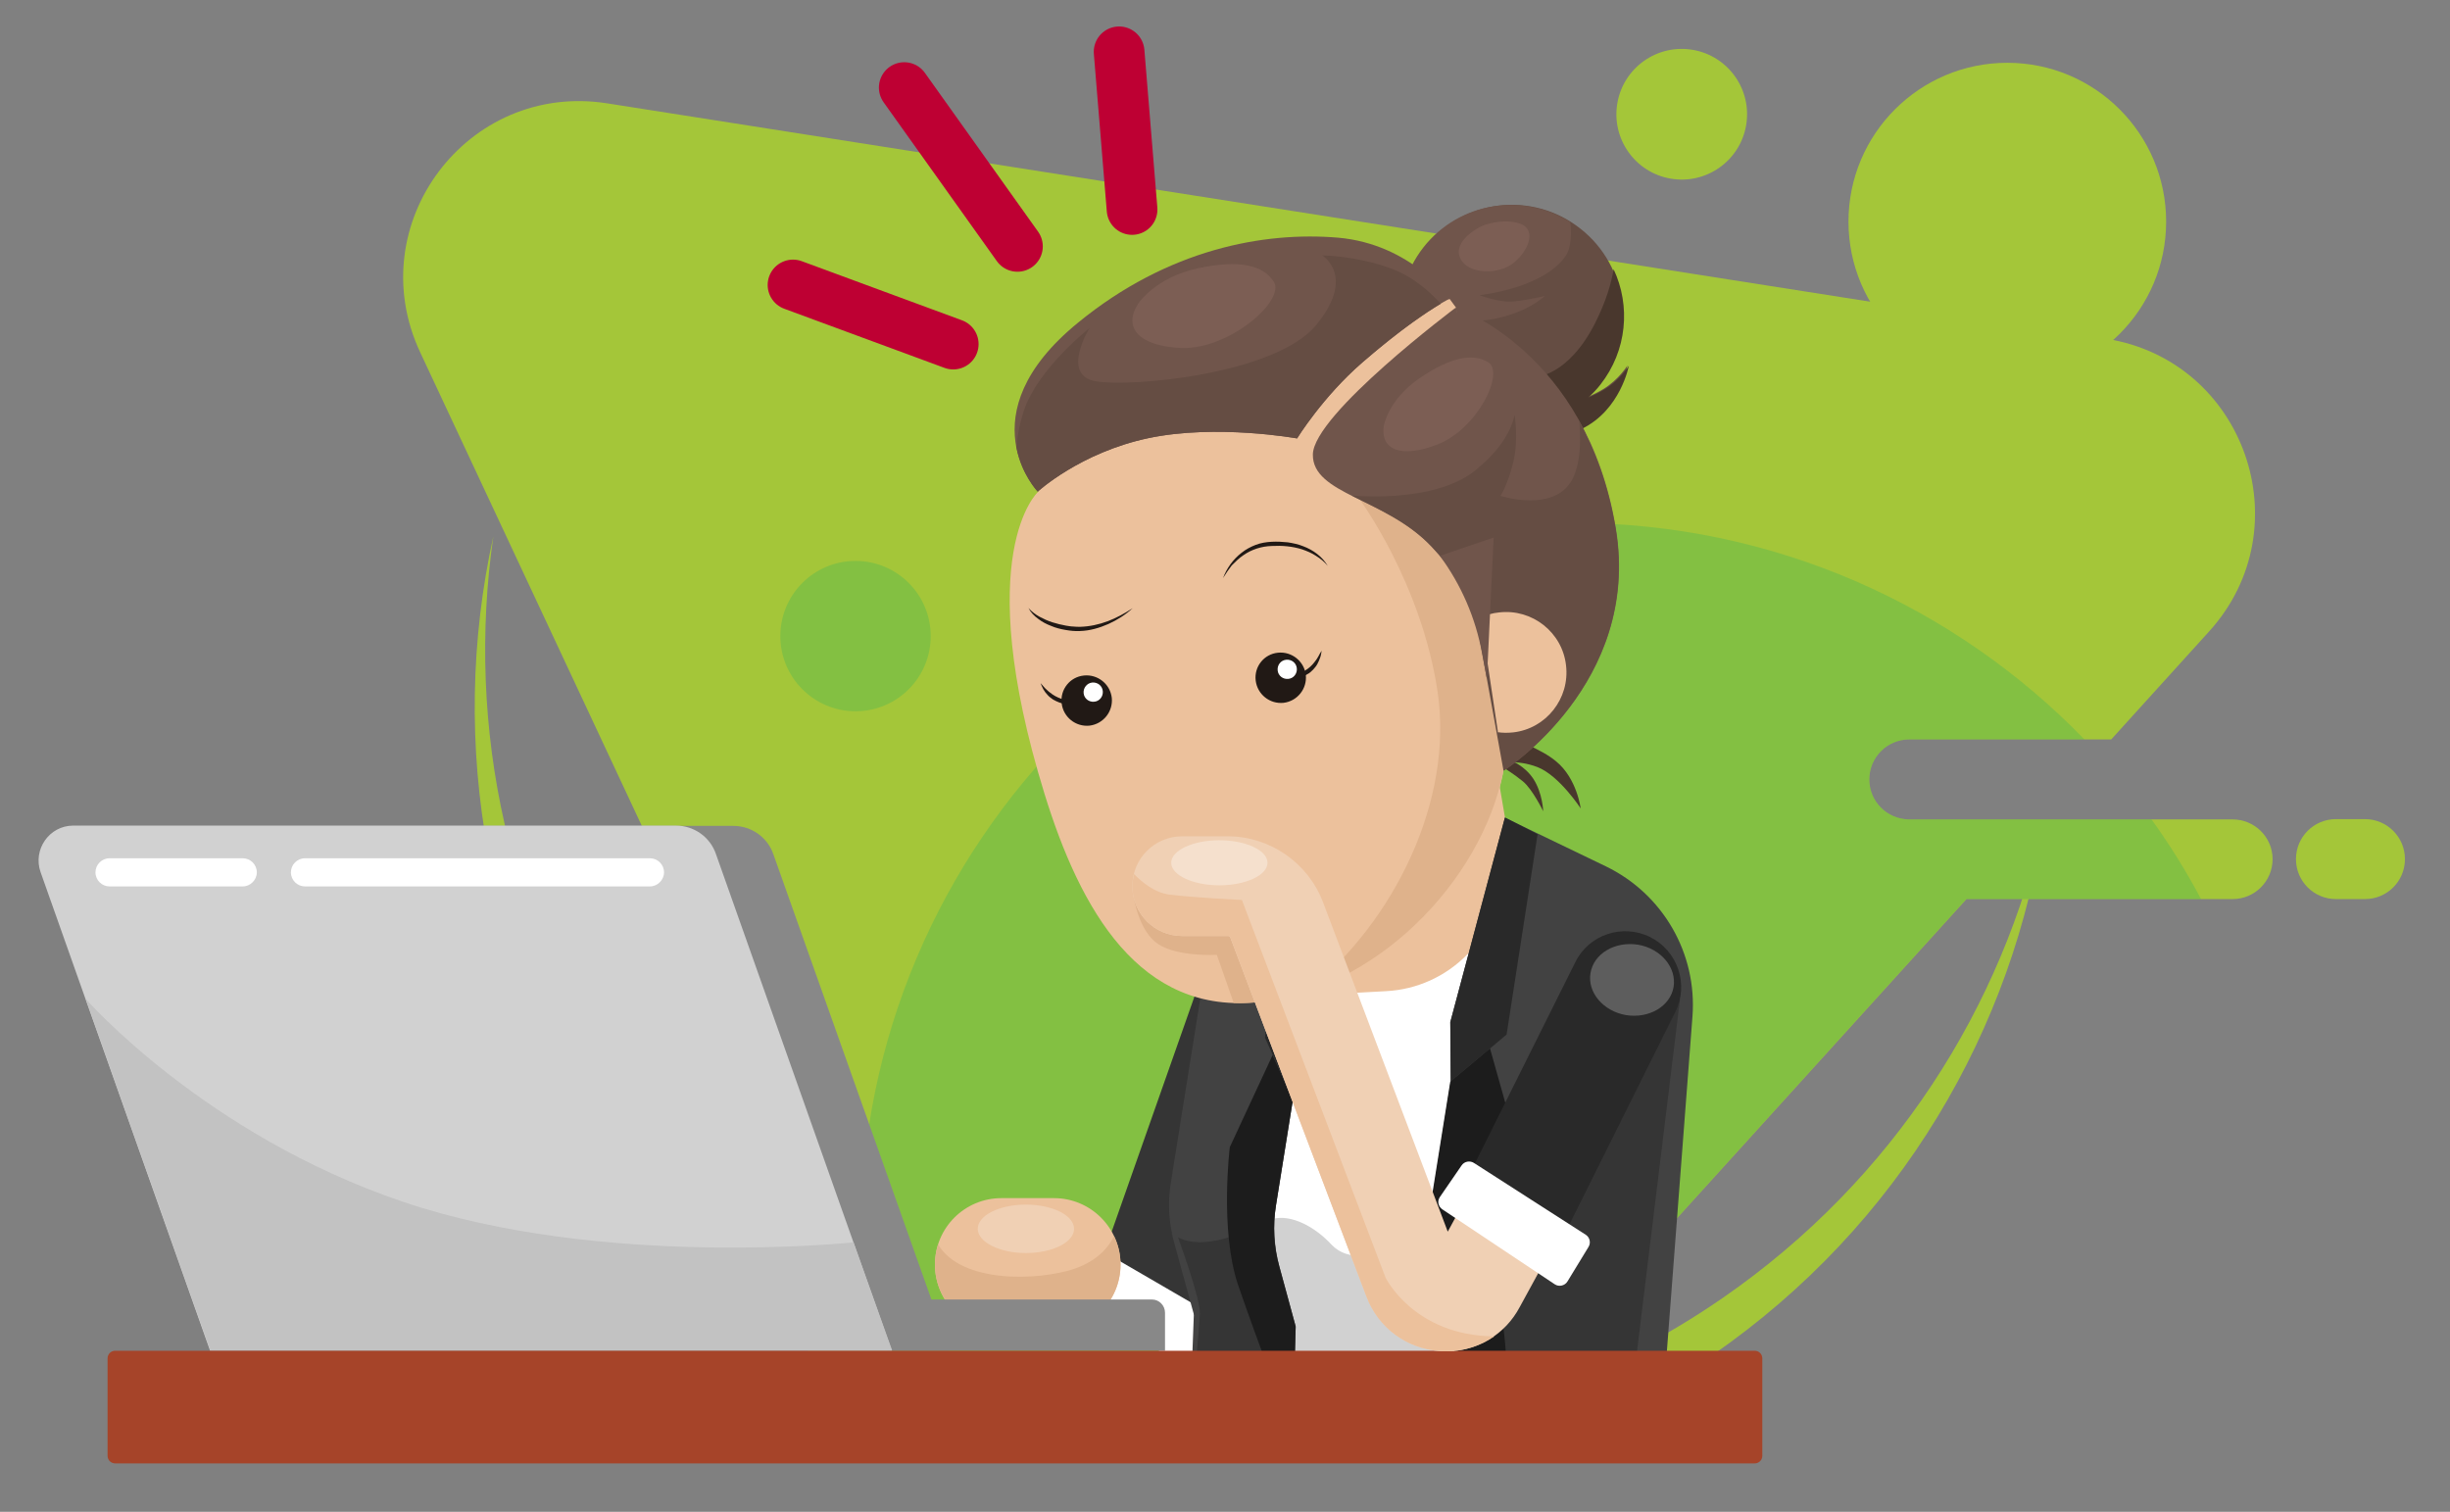 <?xml version="1.0" encoding="utf-8"?>
<!-- Generator: Adobe Illustrator 22.1.0, SVG Export Plug-In . SVG Version: 6.00 Build 0)  -->
<svg version="1.1" id="Capa_2_1_" xmlns="http://www.w3.org/2000/svg" xmlns:xlink="http://www.w3.org/1999/xlink" x="0px" y="0px"
	 viewBox="0 0 870 536.9" style="enable-background:new 0 0 870 536.9;" xml:space="preserve">
<rect x="0" y="0" width="870" height="536.9" fill="#808080" stroke="none"/>
<style type="text/css">
	.st0{fill:#A4C639;}
	.st1{opacity:0.2;fill:#00AC65;}
	.st2{fill:#353535;}
	.st3{fill:#FFFFFF;}
	.st4{fill:#D1D1D1;}
	.st5{fill:#ECC19C;}
	.st6{fill:#CF9E76;}
	.st7{fill:#424242;}
	.st8{fill:#1C1C1C;}
	.st9{fill:#292929;}
	.st10{fill:#DFB28B;}
	.st11{fill:#888888;}
	.st12{fill:#C2C2C2;}
	.st13{fill:#A64429;}
	.st14{fill:#49372D;}
	.st15{fill:#654D43;}
	.st16{fill:#70554B;}
	.st17{fill:#7C5E54;}
	.st18{fill:#211915;}
	.st19{fill:#F0D0B4;}
	.st20{fill:#5D5D5D;}
	.st21{fill:#F5E0CD;}
	.st22{fill:none;stroke:#BE0033;stroke-width:18;stroke-linecap:round;stroke-miterlimit:10;}
</style>
<g>
	<path class="st0" d="M340.4,509.3h84.9c-79.2-7.7-154.5-48.9-203.3-119.5c-41.9-60.6-56.6-131.8-46.8-199.4
		c-16.2,73.4-3,153.1,43.1,219.8C249.9,455.9,292.7,489.3,340.4,509.3z"/>
	<path class="st0" d="M611.8,460.9c-40.6,28.1-85.9,43.9-131.8,48.4h77c17.6-7.4,34.7-16.7,51-28c66.7-46.1,107.2-116,117.9-190.4
		C711.3,357.5,672.4,419,611.8,460.9z"/>
</g>
<g>
	<path class="st0" d="M792.8,291H677.7c-7.7-0.2-13.9-6.4-13.9-14.2c0-7.8,6.3-14.2,14.2-14.2h71.7l34.8-38.4
		c33.4-36.9,12.5-96.2-36.6-103.9L215.6,36.7c-49.6-7.8-87.7,42.9-66.4,88.4L329,509.3h197l172.3-190h94.5c7.8,0,14.2-6.3,14.2-14.2
		C807,297.3,800.6,291,792.8,291z"/>
	<path class="st0" d="M839.8,319.3h-10.3c-7.8,0-14.2-6.3-14.2-14.2l0,0c0-7.8,6.3-14.2,14.2-14.2h10.3c7.8,0,14.2,6.3,14.2,14.2
		l0,0C854,313,847.6,319.3,839.8,319.3z"/>
	<path class="st1" d="M764,291h-86.3c-7.7-0.2-13.9-6.4-13.9-14.2c0-7.8,6.3-14.2,14.2-14.2h62.2c-46-47.4-110.3-76.9-181.6-76.9
		c-139.7,0-253,113.3-253,253c0,7.7,0.4,15.3,1,22.8l22.3,47.8h197l172.3-190h83.4C776.4,309.5,770.5,300,764,291z"/>
	<circle class="st1" cx="303.8" cy="225.9" r="26.7"/>
</g>
<polygon class="st2" points="420.4,484.3 466.3,353.9 428.8,340.7 385.4,464 "/>
<polygon class="st3" points="553.4,513.5 534.4,290.3 464.3,320.4 434.6,378.6 434.1,514.6 "/>
<path class="st4" d="M453.3,518.6h82l-3.8-62l-23.3-21.1c0,0-7.1-1.5-13.3,4.8c-6.2,6.3-16.2,7.9-22.1,1.7
	c-5.8-6.3-14.3-10.9-21-9.1c-6.8,1.7,2.9,72,2.9,72L453.3,518.6z"/>
<path class="st5" d="M464.3,320.4l-7.9-43l60.2-91.8l17.8,104.6l-1,20.5c-1.1,22.3-19,40.2-41.3,41.3l-12.9,0.7
	c-8.5,0.4-15.6-6.5-15.3-15L464.3,320.4z"/>
<path class="st6" d="M527.6,251c-4.3,12.4-18.6,37.8-34.7,51.6c-11.5,9.8-22.6,11.1-29.9,10.4l-6.6-35.6l24.4-37.2l40.5-27.2
	L527.6,251z"/>
<path class="st3" d="M391.5,444.3l40.8,23.7c1.5,0.9,2,2.7,1.2,4.2l-6.9,12.7c-0.9,1.6-2.9,2.1-4.5,1.2L381,461.3
	c-1.5-0.9-2-2.9-1.1-4.4l7.2-11.6C388.1,443.9,390,443.5,391.5,444.3z"/>
<path class="st7" d="M428.7,339.1l-12.9,80.7c-1.2,7.2-0.8,14.6,1.2,21.7L424,467l9-6.4L428.7,339.1z"/>
<path class="st7" d="M516.4,472.8l0.6,45.8h75l-2.5-7.2l11.5-150.4c1.7-22.4-10.5-43.5-30.7-53.3l-35.9-17.3L515,363l0.3,20.2
	l-6.8,42.9c-1.2,7.2-0.8,14.6,1.2,21.7L516.4,472.8z"/>
<path class="st2" d="M583.8,518.6l-5.7-12.4l18.5-151.6L542,425.5c0,0-0.5,35.2-2.5,30.8c-2.1-4.4-5.6-24.1-5.6-24.1l-9.3,44.4
	l-4.5,42H583.8z"/>
<path class="st8" d="M516.4,472.8l0.6,45.8h10.4c2.6-7,5-13.8,6.2-18c3.6-11.8-0.6-36.4-2.1-44c-0.9-4.5,1.5-22.2,3.6-35.9l2.8-17.1
	l-8.8-31.3l-14.1,11.8l-6.7,41.9c-1.2,7.2-0.8,14.6,1.2,21.7L516.4,472.8z"/>
<path class="st7" d="M458.8,518.6l1.3-47.5l-5.8-21.3c-1.9-7.1-2.3-14.5-1.2-21.7l9.9-61.9l1.3-45.7l-2.2-11.9l-33.4,30.6
	l-6.7,179.5H458.8z"/>
<path class="st2" d="M426.1,466.7c-0.3,5.3-2.5,29-2.5,29l-0.5,22.8h34.7l-1.6-22.3l-17.9-57.6c0,0-4.1,2-10.5,2.5
	c-6.4,0.4-9.5-1.7-9.5-1.7S426.4,461.4,426.1,466.7z"/>
<path class="st5" d="M355.6,425.5h18.7c13,0,23.6,10.6,23.6,23.6l0,0c0,13-10.6,23.6-23.6,23.6h-18.7c-13,0-23.6-10.6-23.6-23.6l0,0
	C332,436,342.6,425.5,355.6,425.5z"/>
<path class="st8" d="M436.7,407.4l15.2-32.7l7.2,16l0,0l-6,37.4c-1.2,7.2-0.8,14.6,1.2,21.7l5.8,21.3l-1.1,38.2
	c0,0-12.8-33.8-19.4-53.1C433.1,436.9,436.7,407.4,436.7,407.4z"/>
<polygon class="st9" points="546,296.3 535,367.4 515.1,384.1 515,363 534.4,290.3 "/>
<polygon class="st9" points="456.4,313.7 449.2,368.5 459.1,390.7 463,366.2 464.3,320.4 462.1,308.5 "/>
<path class="st10" d="M397.9,449.1c0-3.6-0.8-7-2.3-10.1c-1.8,3.7-5.7,8.7-14.1,11.6c-12.5,4.2-40.1,5.4-48.4-8.7
	c-0.7,2.3-1.1,4.7-1.1,7.2c0,13,10.6,23.6,23.6,23.6h18.7C387.4,472.7,397.9,462.1,397.9,449.1z"/>
<path class="st11" d="M409.1,461.5H248.1v18.2h165.6v-13.5C413.7,463.6,411.6,461.5,409.1,461.5z"/>
<path class="st11" d="M337.2,479.7H95.1L29,293.3h231.4c6.4,0,12.1,4,14.2,10L337.2,479.7z"/>
<path class="st4" d="M316.7,479.7H74.6L14.4,309.7c-2.8-8,3.1-16.5,11.6-16.5h214c6.4,0,12.1,4,14.2,10L316.7,479.7z"/>
<path class="st3" d="M230.8,314.8H108.3c-2.7,0-5-2.2-5-5l0,0c0-2.7,2.2-5,5-5h122.5c2.7,0,5,2.2,5,5l0,0
	C235.8,312.5,233.5,314.8,230.8,314.8z"/>
<path class="st3" d="M86.2,314.8H38.9c-2.7,0-5-2.2-5-5l0,0c0-2.7,2.2-5,5-5h47.3c2.7,0,5,2.2,5,5l0,0
	C91.2,312.5,88.9,314.8,86.2,314.8z"/>
<path class="st12" d="M303.1,441.2c0,0-89.4,9.5-160-14.4c-70.6-23.9-112.7-72.1-112.7-72.1l44.3,124.9h242.1L303.1,441.2z"/>
<path class="st13" d="M623.1,519.7H40.9c-1.5,0-2.7-1.2-2.7-2.7v-34.6c0-1.5,1.2-2.7,2.7-2.7h582.2c1.5,0,2.7,1.2,2.7,2.7V517
	C625.8,518.5,624.6,519.7,623.1,519.7z"/>
<path class="st14" d="M536.7,270.2c0,0,4.7,1.7,7.8,6.4c3.3,5.1,3.5,11.5,3.5,11.5s-3.8-7.8-7.2-10.6c-3.4-2.8-7.1-5-7.1-5
	L536.7,270.2z"/>
<path class="st14" d="M537.9,262.8c0,0,9.2,3,14.7,7.6c7.4,6.1,8.7,16.7,8.7,16.7s-7.6-11.7-15.4-14.7c-7.6-2.9-13.5-1.2-13.5-1.2
	L537.9,262.8z"/>
<path class="st15" d="M561.2,81.2c17.1,13.4,20.1,38.2,6.6,55.3c-1.3,1.7-2.8,3.2-4.3,4.6c1.7-0.7,3.8-1.7,5.8-2.9
	c5.6-3.4,8.6-8.4,8.6-8.4s-2.9,15.7-16.7,22.4c-9.4,4.6-7.2-1.5-4.9-5.8c-13.5,7.7-30.8,6.9-43.8-3.3c-17.1-13.4-20.1-38.2-6.6-55.3
	S544.1,67.7,561.2,81.2z"/>
<path class="st14" d="M566.4,114.8c4-7.9,5.8-14.4,6.6-19.2c6.1,13,4.8,28.9-4.7,41c-1.3,1.7-2.8,3.2-4.3,4.6
	c1.7-0.7,3.8-1.7,5.8-2.9c5.6-3.4,8.6-8.4,8.6-8.4s-2.9,15.7-16.7,22.4c-9.4,4.6-7.2-1.5-4.9-5.8c-3.3,1.9-6.8,3.2-10.5,4.1
	c-1.8-9.1-1.1-16.7-1.1-16.7S556.8,133.7,566.4,114.8z"/>
<path class="st16" d="M505.5,87.8c12.6-16,35.2-19.6,52.1-8.9c0.4,3.3,0.5,9-1.7,12.1c-8.2,11.6-30.5,13.8-30.5,13.8
	s7.1,2.9,12.6,2.2c5.5-0.6,10.6-1.9,10.6-1.9s-9.2,8.8-26.8,9c-6.7,0.1-16.3,1.9-24.5,2C496.3,106.3,499,96.1,505.5,87.8z"/>
<path class="st16" d="M517,109.2c0,0,46.4,15.7,56.8,78.5c9.1,55-39.8,86-39.8,86l-24.7-135.9L517,109.2z"/>
<path class="st5" d="M447.5,355.8L447.5,355.8c49.6-5.8,90.3-57.3,87.5-99.1L517,109.2l-2.2-3L399,117.7l-30.4,57
	c0,0-24.1,21.6,2.3,107.2C383.6,323,404.7,360.8,447.5,355.8z"/>
<path class="st17" d="M528.5,79.5c0,0,6.6-2,11.7,0.1c5.1,2.1,3,8.9-2.5,13.6c-5.6,4.6-16.6,4.3-19.2-1.6
	C515.8,85.8,525,80.2,528.5,79.5z"/>
<path class="st18" d="M445.9,241.7c0.6,4.9,5,8.4,9.9,7.9c4.9-0.6,8.4-5,7.9-9.9c-0.6-4.9-5-8.4-9.9-7.9
	C448.8,232.3,445.3,236.8,445.9,241.7z"/>
<path class="st18" d="M377,249.8c0.6,4.9,5,8.4,9.9,7.9c4.9-0.6,8.4-5,7.9-9.9c-0.6-4.9-5-8.4-9.9-7.9
	C379.9,240.4,376.4,244.9,377,249.8z"/>
<path class="st3" d="M384.8,246.2c0.2,1.9,1.9,3.2,3.8,3c1.9-0.2,3.2-1.9,3-3.8c-0.2-1.9-1.9-3.2-3.8-3
	C386,242.6,384.6,244.3,384.8,246.2z"/>
<g>
	<path class="st18" d="M434.3,205.3c1.3-3.5,3.6-6.7,6.6-9c1.5-1.2,3.2-2.1,5-2.8c1.8-0.7,3.8-1,5.7-1.1c1.9-0.1,3.8,0,5.7,0.2
		c1.9,0.3,3.8,0.7,5.5,1.4c3.5,1.3,6.8,3.7,8.7,7c-1.2-1.5-2.6-2.6-4.2-3.6c-1.5-1-3.2-1.7-4.9-2.3c-3.5-1.1-7.1-1.4-10.8-1.2
		c-3.6,0.1-7.1,1.2-10.1,3.3c-1.5,1-2.8,2.3-4.1,3.6C436.3,202.2,435.3,203.7,434.3,205.3z"/>
</g>
<g>
	<path class="st18" d="M402.2,216c-2.5,2.3-5.5,4.2-8.6,5.6c-3.2,1.4-6.6,2.4-10.1,2.5c-1.8,0.1-3.5-0.1-5.2-0.4
		c-1.7-0.3-3.4-0.7-5-1.4c-1.6-0.6-3.2-1.4-4.6-2.5c-1.4-1-2.7-2.3-3.5-3.9c1.1,1.3,2.5,2.3,3.9,3.1c1.5,0.8,3,1.5,4.6,2
		c1.6,0.5,3.2,0.9,4.9,1.2c0.8,0.1,1.7,0.3,2.5,0.3c0.8,0.1,1.6,0.1,2.5,0.1c3.3-0.1,6.6-0.8,9.8-2
		C396.3,219.5,399.3,217.9,402.2,216z"/>
</g>
<g>
	<path class="st18" d="M454.8,240.7c1.6-0.2,3.1-0.4,4.6-0.8c1.5-0.4,2.9-1,4.1-1.8c1.3-0.8,2.4-1.8,3.3-3c0.5-0.6,0.9-1.2,1.3-1.9
		c0.4-0.7,0.7-1.4,1.2-2.1c-0.1,0.8-0.2,1.6-0.5,2.4c-0.3,0.8-0.6,1.6-1,2.3c-0.4,0.8-1,1.4-1.5,2c-0.6,0.6-1.2,1.2-2,1.6
		c-1.4,0.9-3,1.5-4.7,1.7C458,241.2,456.3,241.1,454.8,240.7z"/>
</g>
<path class="st3" d="M453.7,238.1c0.2,1.9,1.9,3.2,3.8,3c1.9-0.2,3.2-1.9,3-3.8s-1.9-3.2-3.8-3C454.8,234.5,453.5,236.2,453.7,238.1
	z"/>
<g>
	<path class="st18" d="M385.9,248.7c-1.4,0.8-3,1.3-4.7,1.4c-1.6,0.2-3.4,0-5-0.6c-0.8-0.3-1.6-0.7-2.3-1.1c-0.7-0.5-1.4-1-1.9-1.6
		c-0.6-0.6-1.1-1.3-1.5-2c-0.4-0.7-0.7-1.5-1-2.2c0.6,0.6,1,1.2,1.6,1.8c0.6,0.5,1.1,1.1,1.7,1.5c1.2,1,2.5,1.7,3.9,2.2
		c1.4,0.5,2.9,0.8,4.4,0.8C382.7,249,384.3,249,385.9,248.7z"/>
</g>
<path class="st10" d="M510.5,245.7c-5.8-38.9-27.8-68.5-27.8-68.5s16.4-10.9,42.3-2.5l10,81.9c2.4,36.9-29.1,81.4-70.6,95.3
	C495.1,327.2,516.2,284.3,510.5,245.7z"/>
<path class="st16" d="M517,109.2c0,0-50.6,37.9-50.8,52.2c-0.2,14.2,25.9,15.5,42.2,32.8c16.2,17.3,23.7,36.3,23.7,36.3l-3.2-74.5
	L517,109.2z"/>
<path class="st16" d="M483.8,128.7c-14.1,12.2-23.2,27-23.2,27s-28.6-5.2-52.8-0.1c-24.2,5.1-39.3,19-39.3,19s-25.9-27.2,14.3-60
	c32-26.2,66.1-32.4,92.3-30.2c26.2,2.3,39.6,21.7,39.6,21.7S503.8,111.4,483.8,128.7z"/>
<path class="st15" d="M515.4,171.9L515.4,171.9c1.2-0.5,2.3-1,3.4-1.6c0,0,0.1,0,0.1,0c1.1-0.6,2.2-1.2,3.2-1.9
	c0.8-0.6,1.6-1.2,2.3-1.8c0.3-0.2,0.6-0.4,0.8-0.7c0.4-0.3,0.8-0.7,1.2-1c0.3-0.3,0.6-0.6,0.9-0.8c0.3-0.3,0.6-0.5,0.8-0.8
	c0.3-0.3,0.7-0.6,1-1c7.9-8.1,8.7-15,8.7-15s1.6,8.8-0.5,17.1c-2.1,8.3-4.5,11.7-4.5,11.7s15.4,5,23.2-2.7
	c5.2-5.1,5.5-15.4,4.8-23.7c5.6,10.2,10.3,22.7,12.9,38c9.1,55-39.8,86-39.8,86l-11-60.7c-3.7-5.8-8.5-12.5-14.5-18.9
	c-8.5-9-19.6-13.6-28.3-18.1C480.1,176,500.4,178,515.4,171.9z"/>
<path class="st5" d="M531.9,259.8l-6.1-40.5c2-0.9,4.2-1.6,6.5-1.8c11.8-1.4,22.5,7.1,23.8,18.8c1.4,11.8-7.1,22.5-18.8,23.8
	c-1.9,0.2-3.8,0.2-5.6-0.1C531.8,260,531.9,259.8,531.9,259.8z"/>
<path class="st16" d="M511.3,197.4L511.3,197.4c7.6,10.3,12.7,22.1,15,34.7l1.7,9.1l2.4-50.3L511.3,197.4z"/>
<path class="st17" d="M491.4,151.2c0,0,1.5-9.2,12.7-16.9c11.2-7.6,18.9-8.9,24.3-5.7c6.1,3.6-3.7,23.8-18.1,29.3
	C497.6,162.8,490.1,159.8,491.4,151.2z"/>
<path class="st17" d="M404.2,107.8c0,0,6.1-9.3,21.1-12.5c14.9-3.2,23.2-1.1,27,4.7c4.3,6.6-15.5,24-32.6,23.6
	C404.6,123,398.6,116.5,404.2,107.8z"/>
<path class="st15" d="M363.7,145.5c5.1-14.8,23.2-29,23.2-29s-10.4,16.7,2.2,18.9c12.6,2.2,64-2.5,78.3-20
	c14.3-17.4,2.1-24.7,2.1-24.7s12.1,0.1,24.3,4.6c8.6,3.1,14.9,9.3,17.8,12.6c-4.6,2.7-14.1,8.9-27.8,20.8
	c-14.1,12.2-23.2,27-23.2,27s-28.6-5.2-52.8-0.1c-24.2,5.1-39.3,19-39.3,19s-5.8-6.1-7.6-15.9C361.3,154.7,362.1,150.2,363.7,145.5z
	"/>
<path class="st10" d="M460.7,353.1c-5.3-16.4-14.3-44.4-14.9-44.6c-0.9-0.3-43.2,10.1-43.2,10.1s1.7,12.1,8.7,16.7
	c7,4.6,20.8,3.8,20.8,3.8l6,17.1c3,0.1,6.1,0,9.4-0.4C452,355.2,456.4,354.3,460.7,353.1z"/>
<g>
	<path class="st19" d="M513.5,479.9c-0.7,0-1.4,0-2.1-0.1c-11.9-0.8-21.9-8.3-26.2-19.4L436.9,333c-0.1-0.3-0.4-0.6-0.8-0.6h-16.3
		c-9.8,0-17.7-7.9-17.7-17.7l0,0c0-9.8,7.9-17.7,17.7-17.7h16.2c14.9,0,28.5,9.4,33.8,23.4l44.3,117l18.2-33.4l31,16.9l-23.6,43.2
		C534.5,474,524.5,479.9,513.5,479.9z"/>
</g>
<path class="st9" d="M586,332.8c-9.8-4.9-21.8-0.9-26.6,8.9l-44.6,89.4l9.2-3.8l26.3,16.2l0.2,5l44.4-89.1
	C599.8,349.7,595.8,337.7,586,332.8z"/>
<path class="st20" d="M594.3,350.5c-1.2,6.9-8.7,11.3-16.9,10c-8.1-1.4-13.8-8.1-12.6-15c1.2-6.9,8.7-11.3,16.9-10
	C589.8,336.9,595.4,343.6,594.3,350.5z"/>
<path class="st3" d="M523.4,413l39.7,25.5c1.4,0.9,1.9,2.8,1,4.3l-7.5,12.3c-0.9,1.5-3,2-4.5,1l-39.9-26.6c-1.5-1-1.9-3-0.9-4.4
	l7.7-11.2C520,412.4,522,412.1,523.4,413z"/>
<path class="st5" d="M513.5,479.9c6.3,0,12.2-1.9,17.1-5.3c-28.6-0.3-38.6-20.9-38.6-20.9l-51-134.1c0,0-16.9-0.8-25.8-1.9
	c-5.2-0.7-9.7-4.4-12.5-7.3c-0.3,1.4-0.6,2.8-0.6,4.3c0,9.8,7.9,17.7,17.7,17.7h16.3c0.4,0,0.7,0.2,0.8,0.6l48.3,127.4
	c4.2,11.2,14.3,18.6,26.2,19.4C512.1,479.9,512.8,479.9,513.5,479.9z"/>
<path class="st19" d="M381.4,436.4c0,4.8-7.7,8.6-17.1,8.6c-9.4,0-17.1-3.9-17.1-8.6c0-4.8,7.7-8.6,17.1-8.6
	C373.7,427.8,381.4,431.6,381.4,436.4z"/>
<path class="st21" d="M450.1,306.4c0,4.4-7.7,8-17.1,8c-9.4,0-17.1-3.6-17.1-8c0-4.4,7.7-8,17.1-8
	C442.4,298.4,450.1,302,450.1,306.4z"/>
<circle class="st0" cx="712.8" cy="78.7" r="56.4"/>
<ellipse transform="matrix(0.173 -0.985 0.985 0.173 453.916 621.593)" class="st0" cx="597" cy="40.6" rx="23.2" ry="23.2"/>
<line class="st22" x1="321.1" y1="31.1" x2="361.3" y2="87.5"/>
<line class="st22" x1="397.4" y1="18.4" x2="402" y2="74.4"/>
<line class="st22" x1="281.6" y1="101.2" x2="338.5" y2="122.2"/>
</svg>
